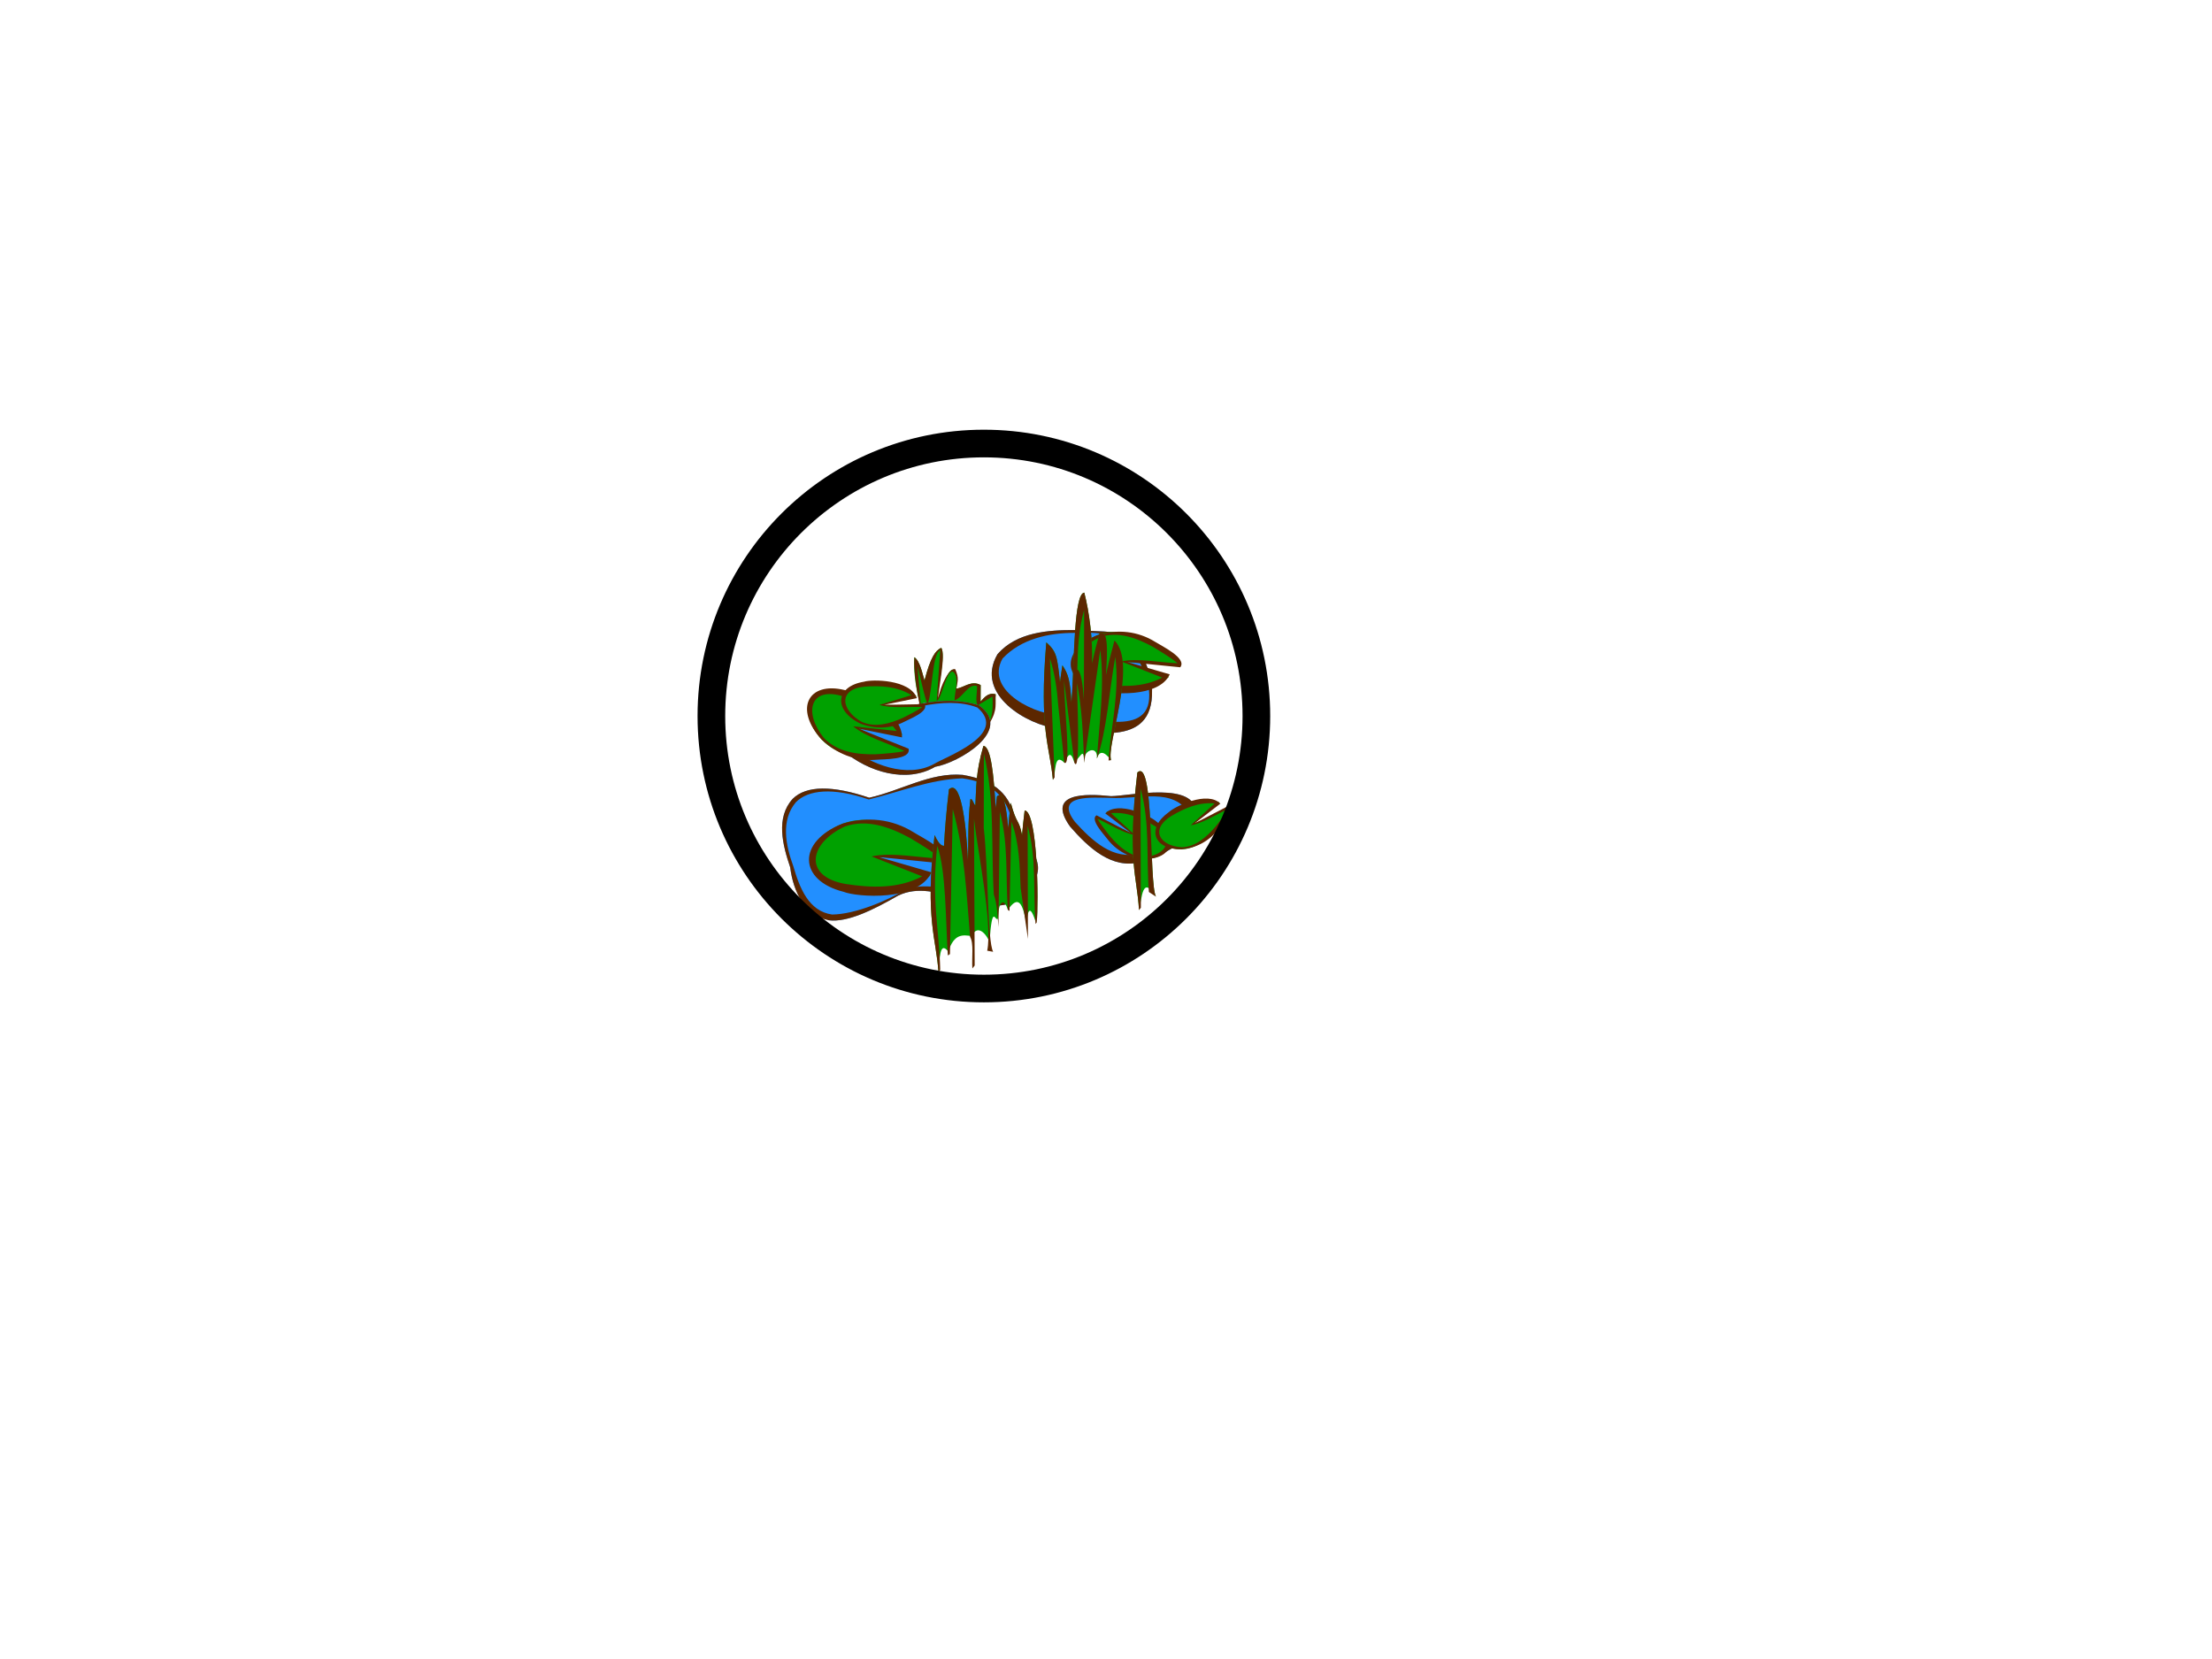 <?xml version="1.0"?><svg width="640" height="480" xmlns="http://www.w3.org/2000/svg">
 <g>
  <title>Layer 1</title>
  <g id="layer1">
   <path id="path3048" d="m272.317,187.432c-1.696,0.853 -3.043,2.637 -4.835,9.448c-0.654,-2.157 -1.314,-5.645 -2.931,-6.732c-0.249,3.93 0.294,7.531 0.999,11.063l0.793,2.828c0.669,-0.558 1.106,-0.929 2.066,-0.296c1.184,-1.09 2.232,-0.009 2.604,-0.235c3.149,0.062 4.192,-0.75 5.234,-0.446c4.848,0.851 3.86,0.494 6.57,1.27c2.113,1.663 2.915,2.013 3.222,4.712l0.014,0.126c2.488,-4.06 1.814,-5.604 2.03,-8.293c-2.144,-0.593 -3.204,0.858 -4.375,2.101l0.03,-4.765c-2.732,-1.525 -5.007,0.868 -7.033,1.013c0.331,-2.13 0.105,-4.388 -0.866,-5.423c-1.561,-0.642 -3.45,6.204 -4.692,8.702c0.023,-2.601 2.619,-13.187 1.171,-15.072l-0,0z" stroke-width="1.5" fill-rule="nonzero" fill="#00a100"/>
   <path id="path3038" d="m251.047,207.727c-5.797,2.076 -13.791,2.225 -6.95,9.614c7.098,5.969 18.114,9.408 26.481,4.517c6.573,-1.072 22.873,-10.475 12.697,-17.777c-10.374,-3.403 -22.125,0.569 -32.227,3.647z" stroke-width="1.5" fill-rule="nonzero" fill="#228fff"/>
   <path d="m251.047,207.727c-5.797,2.076 -13.791,2.225 -6.95,9.614c7.098,5.969 18.114,9.408 26.481,4.517c6.573,-1.072 22.873,-10.475 12.697,-17.777c-10.374,-3.403 -22.125,0.569 -32.227,3.647zm31.723,-3.025c9.211,7.809 -9.257,14.268 -12.658,16.409c-7.689,4.144 -18.315,0.088 -24.772,-5.263c-5.347,-4.827 1.066,-6.144 5.436,-7.542c9.659,-2.182 22.119,-7.356 31.994,-3.605z" id="path3032" stroke-width="1.5" fill-rule="nonzero" fill="#5c2700"/>
   <path id="path3028" d="m321.442,230.352c-7.205,-0.745 -18.889,-1.125 -11.843,8.785c5.441,6.253 12.107,12.388 20.307,10.318c6.11,-1.941 15.711,-5.858 16.075,-14.006c0.407,-9.624 -19.25,-5.114 -24.539,-5.097z" stroke-width="1.5" fill-rule="nonzero" fill="#228fff"/>
   <path d="m321.442,230.352c-7.205,-0.745 -18.889,-1.125 -11.843,8.785c5.441,6.253 12.107,12.388 20.307,10.318c6.11,-1.941 15.711,-5.858 16.075,-14.006c0.407,-9.624 -19.25,-5.114 -24.539,-5.097zm-0.155,0.497c8.106,0.495 18.311,-3.206 22.831,4.682c-0.999,6.915 -8.919,9.692 -14.483,11.313c-7.414,2.243 -13.715,-3.62 -18.599,-9.034c-6.302,-8.161 5.377,-6.984 10.251,-6.962z" id="path3022" stroke-width="1.5" fill-rule="nonzero" fill="#5c2700"/>
   <path id="path3012" d="m311.114,182.296c-7.843,-0.033 -16.935,0.573 -22.52,6.991c-6.775,11.795 8.935,20.501 17.139,21.475c12.502,1.434 30.181,5.665 27.281,-14.597c-4.806,-15.333 -8.721,-12.916 -21.899,-13.87z" stroke-width="1.5" fill-rule="nonzero" fill="#228fff"/>
   <path d="m311.114,182.296c-7.843,-0.033 -16.935,0.573 -22.52,6.991c-6.775,11.795 8.935,20.501 17.139,21.475c12.502,1.434 30.181,5.665 27.281,-14.597c-4.806,-15.333 -8.721,-12.916 -21.899,-13.87zm-0.155,0.817c11.756,-0.55 16.593,1.693 20.927,13.44c4.359,18.102 -14.779,11.098 -24.538,10.345c-6.939,0.359 -22.666,-6.787 -17.279,-16.368c5.41,-5.75 13.491,-7.442 20.89,-7.417z" id="path3006" stroke-width="1.5" fill-rule="nonzero" fill="#5c2700"/>
   <path id="path2917" d="m278.545,224.194c-9.368,-0.807 -18.038,4.646 -27.049,6.61c-10.564,-3.572 -18.204,-3.605 -22.157,0.333c-4.95,5.451 -2.895,13.371 -0.726,19.756c0.986,7.789 4.337,12.771 11.215,15.375c5.39,0.633 12.68,-2.914 20.048,-7.149c11.397,-5.435 23.686,7.301 34.661,1.255c12.043,-10.649 2.035,-13.901 -0.816,-23.269c-1.802,-8.639 -7.4,-11.55 -15.175,-12.91z" stroke-width="1.5" fill-rule="nonzero" fill="#228fff"/>
   <path d="m278.545,224.194c-9.368,-0.807 -18.038,4.646 -27.049,6.61c-10.564,-3.572 -18.204,-3.605 -22.157,0.333c-4.95,5.451 -2.895,13.371 -0.726,19.756c0.006,0.024 0.01,0.041 0.017,0.066c0.907,7.051 4.158,13.966 11.198,15.309c5.39,0.633 12.68,-2.914 20.048,-7.149c11.397,-5.435 23.686,7.301 34.661,1.255c12.043,-10.649 2.035,-13.901 -0.816,-23.269c-1.802,-8.639 -7.4,-11.55 -15.175,-12.91l0,0zm-0.115,1.003c7.78,1.085 12.258,4.218 14.369,12.172c2.279,8.369 9.938,13.671 1.199,22.153c-11.676,3.728 -18.653,-5.314 -31.249,-2.528c-5.86,3.539 -15.198,7.528 -21.987,7.61c-6.796,-0.94 -9.44,-7.77 -11.23,-13.978c-0.005,-0.015 -0.011,-0.03 -0.018,-0.044c-2.21,-6.035 -3.652,-13.262 0.78,-18.505c3.568,-3.555 10.585,-4.341 21.072,-0.765c9.113,-2.23 17.628,-5.775 27.063,-6.115z" id="path2884" stroke-width="1.5" fill-rule="nonzero" fill="#5c2700"/>
   <path d="m273.302,248.889c0,0 -15.408,-15.656 -29.153,-10.693c-10.366,3.744 -15.526,15.243 0.289,18.525c15.814,3.282 24.76,-3.395 24.76,-3.395l-16.103,-5.375l20.207,0.938z" id="path2919" fill="#00a100"/>
   <path d="m243.863,238.267c-13.371,5.271 -12.837,16.509 0.233,19.766c3.75,1.525 21.548,2.915 25.394,-5.636l-15.221,-4.434l18.987,1.906c2.523,-3.25 -6.608,-7.574 -8.93,-9.075c-6.326,-3.911 -13.404,-4.582 -20.462,-2.528zm19.569,4.268c3.26,1.928 7.24,4.471 8.853,5.884c-6.45,-0.237 -14.366,-1.936 -20.109,-0.624l14.634,5.762c-6.942,3.635 -14.746,3.351 -22.21,2.196c-12.36,-2.2 -10.443,-11.889 -0.155,-16.617c6.526,-2.271 13.121,0.209 18.987,3.398z" id="path2921" stroke-width="1.5" fill-rule="nonzero" fill="#5c2700"/>
   <path id="path2927" d="m341.521,192.272c0,0 -12.459,-12.66 -23.573,-8.646c-8.382,3.027 -12.554,12.326 0.233,14.979c12.787,2.654 20.021,-2.746 20.021,-2.746l-13.021,-4.346l16.339,0.758l0,0z" fill="#00a100"/>
   <path id="path2929" d="m317.717,183.683c-10.812,4.262 -10.38,13.349 0.188,15.982c3.033,1.233 17.423,2.357 20.533,-4.557l-12.307,-3.585l15.353,1.541c2.04,-2.628 -5.343,-6.124 -7.221,-7.338c-5.115,-3.162 -10.838,-3.705 -16.546,-2.044zm15.823,3.451c2.636,1.559 5.854,3.615 7.158,4.758c-5.215,-0.192 -11.616,-1.565 -16.26,-0.505l11.833,4.659c-5.614,2.939 -11.923,2.709 -17.958,1.776c-9.994,-1.779 -8.444,-9.613 -0.126,-13.436c5.277,-1.836 10.609,0.169 15.353,2.747z" stroke-width="1.5" fill-rule="nonzero" fill="#5c2700"/>
   <path d="m317.052,236.417c0,0 5.405,11.845 13.821,12.119c6.347,0.207 11.337,-4.93 3.361,-10.135c-7.976,-5.205 -14.108,-3.509 -14.108,-3.509l7.735,6.405l-10.809,-4.88z" id="path2931" fill="#00a100"/>
   <path d="m331.042,248.559c8.271,0.026 10.115,-6.2 3.627,-10.798c-1.75,-1.64 -11.163,-6.245 -14.877,-2.428l7.434,5.703l-9.962,-5.143c-1.989,1.222 2.155,5.548 3.132,6.866c2.697,3.495 6.418,5.39 10.646,5.8zm-9.83,-6.553c-1.406,-1.753 -3.087,-3.997 -3.696,-5.114c3.462,1.524 7.444,4.16 10.815,4.688l-6.863,-6.298c4.465,-0.475 8.654,1.367 12.493,3.609c6.303,3.869 3.42,8.723 -3.071,9.069c-3.979,-0.176 -7.094,-2.951 -9.678,-5.954z" id="path2933" stroke-width="1.5" fill-rule="nonzero" fill="#5c2700"/>
   <path d="m262.591,217.344c0,0 -16.397,5.553 -24.739,-3.253c-6.291,-6.641 -6.223,-16.95 6.36,-13.355c12.584,3.595 16.869,11.831 16.869,11.831l-13.488,-2.183l14.998,6.96l0,0z" id="path2935" fill="#00a100"/>
   <path d="m237.668,213.932c-7.969,-8.887 -3.849,-16.853 6.732,-14.278c3.232,0.31 16.629,6.03 16.585,13.699l-12.535,-2.533l14.433,5.795c0.754,3.316 -7.318,3.006 -9.504,3.219c-5.896,0.45 -11.263,-1.738 -15.712,-5.901zm15.64,4.298c3.009,-0.168 6.746,-0.512 8.388,-0.929c-4.767,-2.267 -11.084,-4.026 -14.823,-7.151l12.549,1.346c-3.839,-5.267 -9.605,-8.012 -15.413,-9.995c-9.714,-3.075 -11.537,4.692 -5.63,12.018c3.989,4.118 9.606,4.81 14.928,4.71z" id="path2937" stroke-width="1.5" fill-rule="nonzero" fill="#5c2700"/>
   <path id="path2939" d="m267.47,204.338c0,0 -10.153,8.825 -18.367,5.081c-6.194,-2.824 -8.848,-10.143 1.003,-11.353c9.851,-1.211 15.043,3.341 15.043,3.341l-10.121,2.48l12.442,0.451l0,0z" fill="#00a100"/>
   <path id="path2941" d="m248.931,209.361c-7.97,-3.913 -7.141,-10.782 1.024,-12.118c2.369,-0.745 13.353,-0.694 15.332,4.748l-9.538,1.948l11.736,-0.205c1.403,2.123 -4.393,4.312 -5.885,5.115c-4.056,2.079 -8.429,2.131 -12.67,0.512zm12.199,-1.625c2.086,-1.017 4.642,-2.376 5.695,-3.161c-3.969,-0.182 -8.902,0.458 -12.368,-0.638l9.237,-2.793c-4.098,-2.583 -8.9,-2.805 -13.531,-2.476c-7.683,0.722 -6.938,6.765 -0.836,10.189c3.903,1.725 8.061,0.538 11.803,-1.121l0,0z" stroke-width="1.5" fill-rule="nonzero" fill="#5c2700"/>
   <path d="m284.534,215.807c-2.295,7.903 -2.022,11.912 -2.338,17.21c-0.393,-0.166 -0.938,-2.227 -1.431,-1.782c-0.836,6.959 -0.5,12.896 -0.716,17.668c-0.553,-11.937 -2.251,-23.442 -5.487,-20.519c-0.777,6.467 -1.197,11.787 -1.431,16.344c-0.411,-0.056 -1.263,0.067 -2.719,-3.106c-2.925,24.341 0.627,30.434 1.097,39.664c0.445,-3.588 0.222,-9.259 2.867,-5.983c1.673,-5.224 4.22,-4.851 6.771,-4.449c1.379,-3.085 3.685,-1.587 5.148,1.64c0.812,-11.503 1.624,-5.68 2.437,-6.686c0.187,-5.795 1.985,-5.771 2.863,-2.546c3.023,-4.398 4.332,-2.117 5.416,4.297c0.123,-2.386 0.605,-7.176 2.552,-1.089l0.099,-19.169l-2.342,-8.377l2.624,28.004c0.604,-5.786 0.278,-32.213 -3.483,-32.434c-0.316,2.628 -0.573,4.987 -0.763,7.179c-0.844,-4.796 -1.564,-2.902 -3.244,-9.42c-0.325,2.706 -0.571,5.138 -0.763,7.383c-0.501,-6.292 -1.358,-10.92 -3.244,-9.216c-0.144,1.199 -0.265,2.306 -0.382,3.411c-0.503,-9.469 -1.338,-17.835 -3.53,-18.024z" id="path2981" stroke-width="1.5" fill-rule="nonzero" fill="#00a100"/>
   <path d="m284.534,215.807c-2.295,7.903 -2.022,11.912 -2.338,17.21c-0.393,-0.166 -0.938,-2.227 -1.431,-1.782c-0.836,6.959 -0.5,12.896 -0.716,17.668c-0.553,-11.937 -2.251,-23.442 -5.487,-20.519c-0.777,6.467 -1.197,11.787 -1.431,16.344c-0.411,-0.056 -1.263,0.067 -2.719,-3.106c-2.925,24.341 0.627,30.434 1.097,39.664l0.525,-0.662c-0.286,-11.965 -2.614,-20.196 -0.859,-35.896c2.575,7.028 2.429,22.083 3.053,31.568c0.355,0.413 0.095,-0.204 0.62,-0.204l0.811,-42.006c3.441,12.255 4.018,24.71 5.009,36.965c1.128,1.896 0.449,5.875 0.668,9.165l0.668,-0.866l-0.191,-42.413c1.083,9.49 5.409,30.455 3.817,38.136l1.718,0.306c-1.688,-3.122 -1.365,-23.772 -2.719,-35.845l0.048,-21.487c3.197,13.314 2.043,27.134 2.863,40.733c0.941,2.696 1.124,6.41 1.336,9.47l0.429,-33.401c2.475,9.246 1.633,18.93 2.29,28.411l0.477,0.306l0.573,-25.866c2.292,6.215 2.367,12.76 2.672,19.297l2.099,14.664l-0.095,-32.739c2.661,9.477 1.523,18.935 2.29,28.411l0.334,-0.407c0.604,-5.786 0.278,-32.213 -3.483,-32.434c-0.316,2.628 -0.573,4.987 -0.763,7.179c-0.844,-4.796 -1.564,-2.902 -3.244,-9.42c-0.325,2.706 -0.571,5.138 -0.763,7.383c-0.501,-6.292 -1.358,-10.92 -3.244,-9.216c-0.144,1.199 -0.265,2.306 -0.382,3.411c-0.503,-9.469 -1.338,-17.835 -3.531,-18.024l0,0z" id="path2943" stroke-width="1.5" fill-rule="nonzero" fill="#5c2700"/>
   <path d="m329.079,223.499c-3.078,25.618 -0.031,30.117 0.465,39.831c0.93,-3.563 0.869,-10.297 4.909,-3.903c-2.076,-3.839 -0.411,-40.411 -5.374,-35.928z" id="path3018" stroke-width="1.5" fill-rule="nonzero" fill="#00a100"/>
   <path id="path2959" d="m329.079,223.499c-3.078,25.618 -0.031,30.117 0.465,39.831l0.546,-0.703l-0.103,-34.472c2.801,9.974 1.615,19.948 2.422,29.922l2.045,1.351c-2.076,-3.839 -0.411,-40.411 -5.374,-35.928l0,0z" stroke-width="1.5" fill-rule="nonzero" fill="#5c2700"/>
   <path d="m313.715,171.469c-2.949,0.255 -2.897,18.64 -3.533,29.255c-0.07,0.878 -0.146,1.729 -0.194,2.528c-0.373,-6.321 -0.832,-8.153 -2.602,-10.774c-0.177,1.476 -0.572,3.629 -0.699,4.931c-0.776,-7.646 -1.074,-8.94 -3.96,-11.561c-2.153,25.725 1.057,30.094 1.903,39.781c0.995,-1.909 0.226,-8.056 3.3,-4.973c0.891,-1.612 1.74,-4.087 2.912,0c2.294,-2.478 2.685,-4.256 2.834,0.041c-0.682,-3.633 4.073,-5.38 3.689,-1.243c0.689,-2.166 1.964,-2.333 4.116,0.497c-1.499,-4.133 7.727,-27.945 0.971,-34.642c-1.02,3.763 -1.84,7.052 -2.485,9.987c0.593,-7.569 0.564,-13.558 -1.864,-11.976c-0.86,3.173 -1.586,6.045 -2.174,8.619c0.317,-6.692 -0.761,-14.901 -2.213,-20.47zm4.621,16.617l0,0z" id="path2999" stroke-width="1.5" fill-rule="nonzero" fill="#00a100"/>
   <path d="m313.715,171.469c-2.949,0.255 -2.897,18.64 -3.533,29.255c-0.07,0.878 -0.146,1.729 -0.194,2.528c-0.373,-6.321 -0.845,-8.145 -2.615,-10.766c-0.177,1.476 -0.558,3.621 -0.686,4.923c-0.776,-7.646 -1.074,-8.94 -3.96,-11.561c-2.153,25.725 1.057,30.094 1.903,39.781l0.505,-0.704l-1.359,-34.476c1.452,4.528 2.059,9.101 2.407,13.675l1.747,16.534c2.074,1.596 -0.016,-15.693 -0.078,-23.785l2.99,23.785c1.909,4.127 0.709,-21.424 0.777,-22.998c1.452,7.271 1.748,15.159 2.058,23.04l4.659,-32.612c1.333,10.314 -0.316,21.378 -0.953,31.366c2.831,-7.805 3.548,-19.559 5.302,-29.377c1.333,10.314 -1.305,19.972 -1.941,29.96l0.727,-0.101c-1.499,-4.134 7.739,-27.927 0.982,-34.625c-1.02,3.763 -1.84,7.052 -2.485,9.987c0.593,-7.569 0.564,-13.558 -1.864,-11.976c-0.86,3.173 -1.586,6.045 -2.174,8.619c0.317,-6.692 -0.761,-14.901 -2.213,-20.47zm-0.039,5.014l-0.078,25.94c-0.318,-4.543 -0.851,-8.258 -1.903,-8.702c0.111,-5.745 0.367,-11.494 1.98,-17.238z" id="path2984" stroke-width="1.5" fill-rule="nonzero" fill="#5c2700"/>
   <path id="path3014" d="m355.828,233.604c0,0 -5.405,11.845 -13.821,12.119c-6.347,0.207 -11.337,-4.93 -3.361,-10.135c7.976,-5.205 14.108,-3.509 14.108,-3.509l-7.735,6.405l10.809,-4.88z" fill="#00a100"/>
   <path id="path3016" d="m341.838,245.746c-8.271,0.026 -10.115,-6.2 -3.627,-10.798c1.75,-1.64 11.163,-6.245 14.877,-2.428l-7.434,5.703l9.962,-5.143c1.989,1.222 -2.155,5.548 -3.133,6.866c-2.697,3.495 -6.418,5.39 -10.646,5.8zm9.83,-6.553c1.406,-1.753 3.087,-3.997 3.696,-5.114c-3.462,1.524 -7.444,4.16 -10.815,4.688l6.863,-6.298c-4.465,-0.475 -8.654,1.367 -12.493,3.609c-6.303,3.869 -3.42,8.723 3.071,9.069c3.979,-0.176 7.095,-2.951 9.678,-5.954z" stroke-width="1.5" fill-rule="nonzero" fill="#5c2700"/>
   <path d="m272.317,187.432c-1.696,0.853 -3.043,2.637 -4.835,9.448c-0.654,-2.157 -1.314,-5.645 -2.931,-6.732c-0.249,3.93 0.788,10.109 1.493,13.641l0.353,0.074l-0.934,-11.15c0.225,0.715 2.58,11.44 2.945,10.795c1.389,-2.914 1.278,-14.635 3.637,-15.339l-1.033,14.635c1.566,-0.754 2.567,-8.411 4.644,-8.534c2.128,1.52 0.448,6.377 0.535,8.322c2.204,-0.523 4.031,-5.027 6.503,-4.087c0.072,1.626 -0.616,4.694 0.231,5.533l4.217,-2.495c0.247,4.179 -0.222,6.403 -1.104,7.5l0.233,0.243c2.488,-4.06 1.594,-5.722 1.81,-8.41c-2.144,-0.593 -3.204,0.858 -4.375,2.101l0.03,-4.765c-2.732,-1.525 -5.007,0.867 -7.033,1.013c0.331,-2.13 0.874,-2.923 -0.317,-5.598c-1.561,-0.642 -4.273,4.504 -4.967,8.643c0.023,-2.601 2.345,-12.952 0.896,-14.837l0,0z" id="path3042" stroke-width="1.5" fill-rule="nonzero" fill="#5c2700"/>
  </g>
  <circle fill="none" stroke="#000000" stroke-width="8" cx="284.667" cy="207.167" r="78.841" id="svg_1"/>
 </g>
</svg>